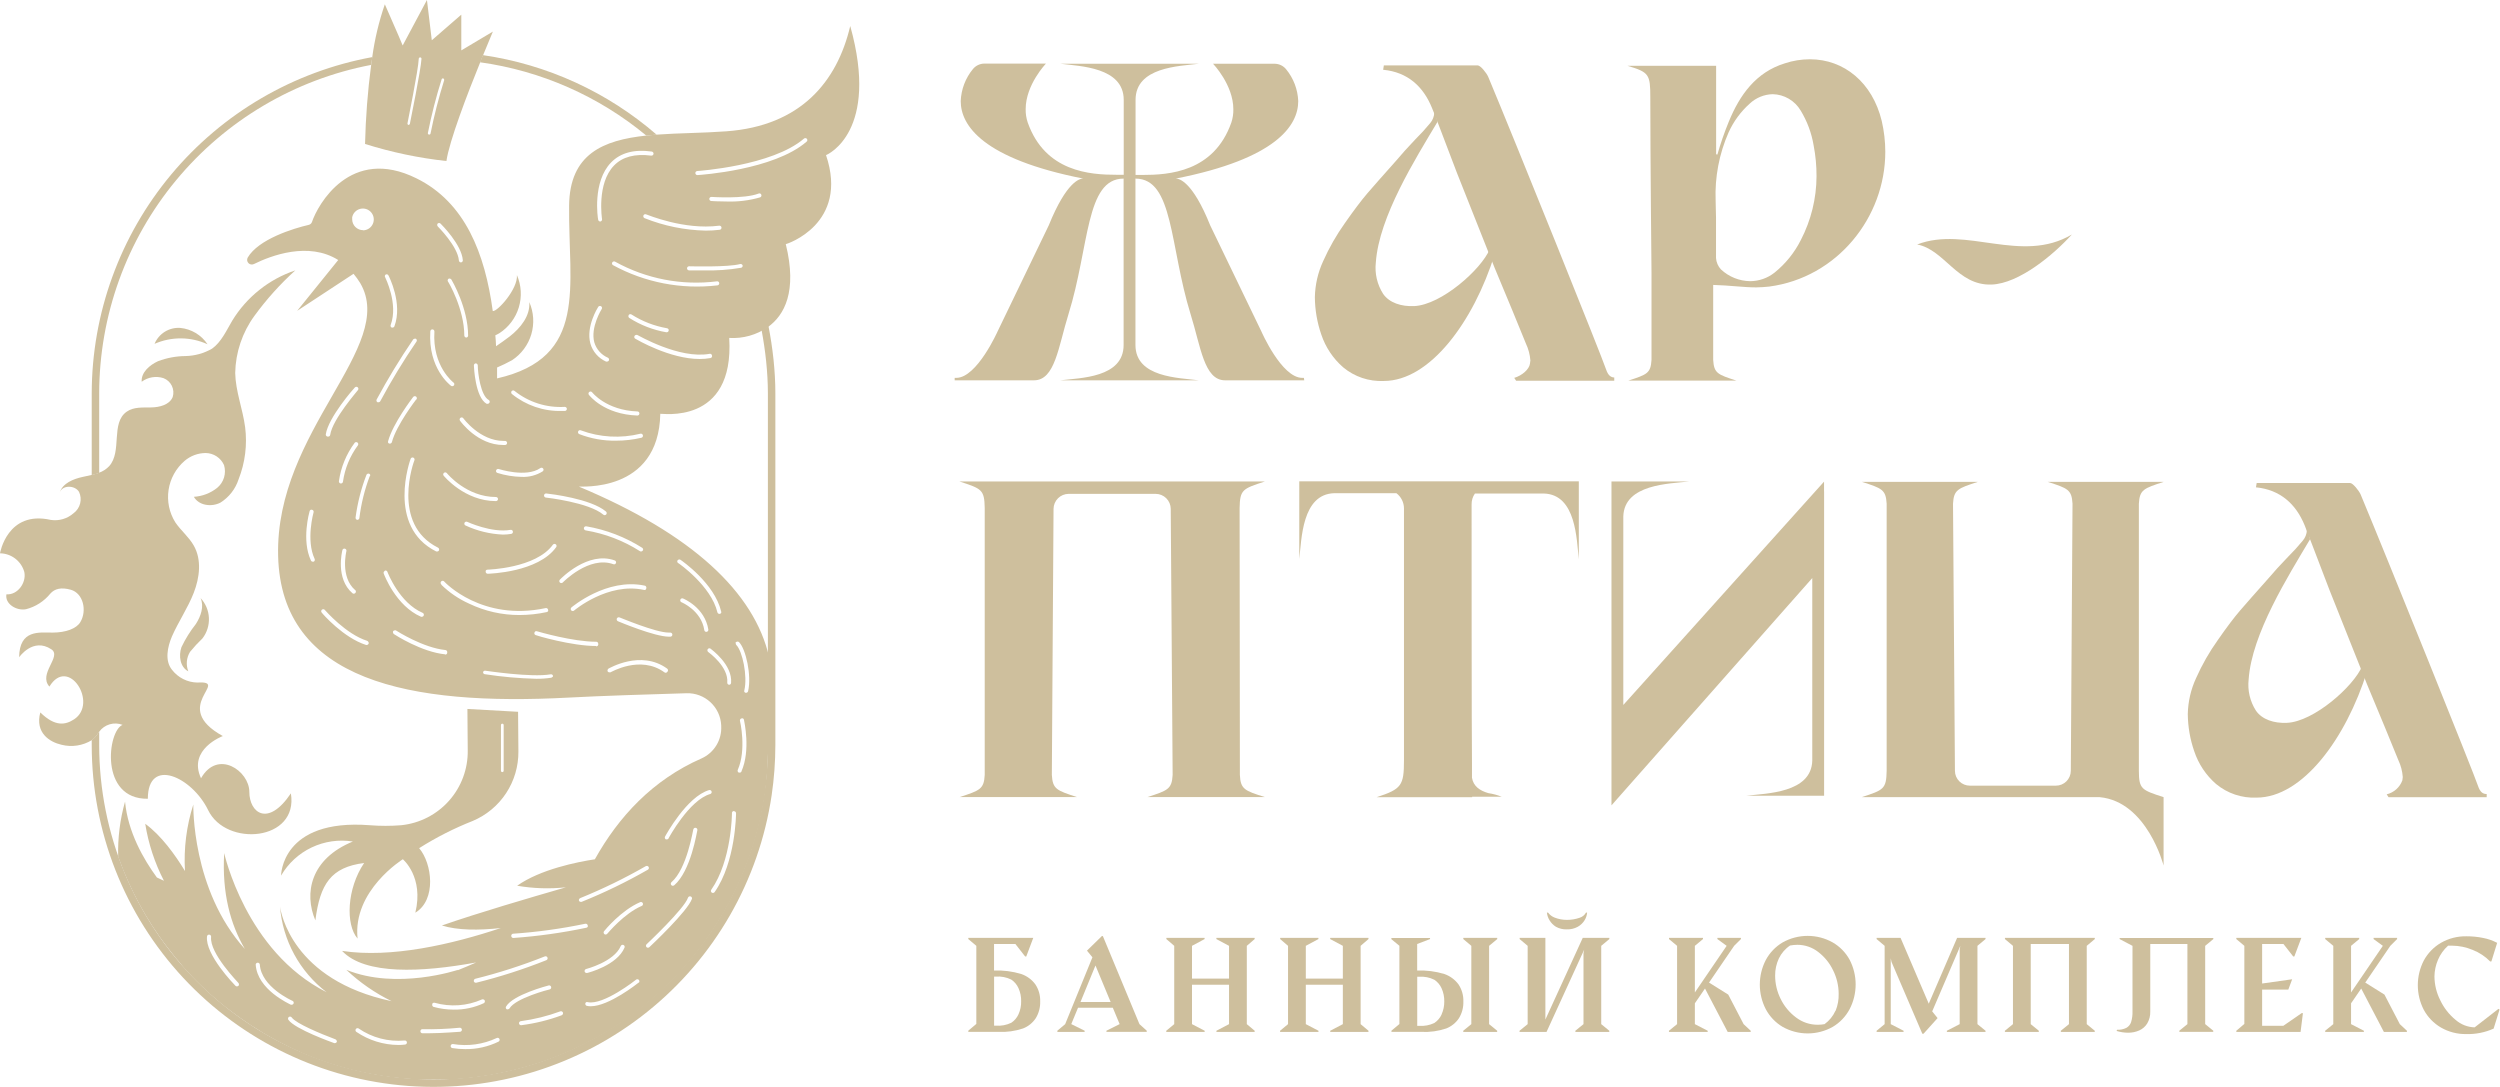 <?xml version="1.0" encoding="UTF-8"?> <svg xmlns="http://www.w3.org/2000/svg" width="1318" height="573" viewBox="0 0 1318 573" fill="none"><path d="M1317.17 531.881L1304.63 541.627C1300.93 541.518 1297.38 540.125 1294.6 537.688C1291.19 534.898 1288.45 531.394 1286.55 527.424C1284.54 523.506 1283.48 519.175 1283.44 514.774C1283.48 511.756 1284.11 508.775 1285.31 506.005C1286.51 503.159 1288.33 500.616 1290.63 498.559H1292.73C1296.47 498.585 1300.17 499.347 1303.62 500.801C1307.08 502.149 1310.2 504.217 1312.8 506.868H1313.46L1316.5 497.064C1314.17 495.839 1311.67 494.967 1309.09 494.476C1306.18 493.886 1303.22 493.597 1300.26 493.614C1295.56 493.527 1290.93 494.719 1286.86 497.064C1283.06 499.282 1279.93 502.504 1277.83 506.379C1275.76 510.401 1274.67 514.862 1274.67 519.389C1274.67 523.915 1275.76 528.376 1277.83 532.398C1279.93 536.273 1283.06 539.495 1286.86 541.713C1290.93 544.058 1295.56 545.25 1300.26 545.163C1305.21 545.291 1310.12 544.308 1314.64 542.288L1317.77 532.226L1317.17 531.881Z" fill="#cebf9d"></path><path d="M911.126 524.346L901.006 518.02L914.231 498.643L917.825 495.078V494.445H905.405V495.078L910.292 498.643L893.531 523.224V498.643L897.815 495.078V494.445H879.903V495.078L884.158 498.643V539.928L879.875 543.407V544.039H900.287V543.407L893.531 539.928V528.946L898.878 521.154L910.839 544.039H922.971V543.407L919.234 539.928L911.126 524.346Z" fill="#cebf9d"></path><path d="M1203.75 540.819H1192.59V521.729H1206.39L1208.43 516.267L1192.59 518.509V497.665H1203.83L1208.98 504.249H1209.58L1213.26 494.445H1178.99V495.078L1183.22 498.643V539.813L1178.99 543.407V544.039H1212.86L1214.1 534.121H1213.43L1203.75 540.819Z" fill="#cebf9d"></path><path d="M1117.47 495.083L1124.25 498.648V533.148C1124.32 535.093 1124.07 537.035 1123.5 538.898C1123.07 540.186 1122.16 541.263 1120.97 541.917C1119.45 542.646 1117.77 542.983 1116.09 542.895L1115.88 543.527C1117.83 544.121 1119.86 544.431 1121.89 544.447C1123.93 544.475 1125.95 544.063 1127.82 543.24C1129.57 542.463 1131.04 541.169 1132.04 539.531C1133.15 537.622 1133.7 535.44 1133.62 533.234V497.67H1153.2V539.933L1148.95 543.383V544.016H1166.83V543.383L1162.57 539.905V498.648L1166.86 495.083V494.508H1117.47V495.083Z" fill="#cebf9d"></path><path d="M1057 495.078L1061.23 498.643V539.928L1056.98 543.407V544.039H1074.86V543.407L1070.6 539.928V497.665H1090.76V539.928L1086.47 543.407V544.039H1104.36V543.407L1100.13 539.928V498.643L1104.38 495.078V494.445H1057V495.078Z" fill="#cebf9d"></path><path d="M1016.84 529.147L1001.98 494.445H989.355V495.078L993.581 498.643V539.928L989.355 543.407V544.039H1003.56V543.407L996.802 539.928V505.198L997.204 507.124L1013.45 544.988H1014.08L1021.5 536.737L1018.65 533.201L1033.49 498.643L1033.14 500.54V539.928L1026.39 543.407V544.039H1046.77V543.407L1042.51 539.928V498.643L1046.77 495.078V494.445H1031.79L1016.84 529.147Z" fill="#cebf9d"></path><path d="M966.182 496.836C962.154 494.582 957.615 493.398 953 493.398C948.384 493.398 943.846 494.582 939.818 496.836C936.05 499.066 932.967 502.288 930.905 506.151C928.847 510.153 927.773 514.588 927.773 519.088C927.773 523.588 928.847 528.024 930.905 532.026C932.958 535.902 936.043 539.136 939.818 541.37C943.848 543.631 948.392 544.819 953.014 544.819C957.636 544.819 962.18 543.631 966.21 541.37C969.985 539.136 973.07 535.902 975.123 532.026C977.21 528.002 978.299 523.535 978.299 519.002C978.299 514.469 977.21 510.002 975.123 505.978C973.038 502.168 969.945 499.005 966.182 496.836ZM967.648 532.888C966.376 535.696 964.394 538.124 961.898 539.932C960.74 540.14 959.567 540.246 958.39 540.248C954.239 540.287 950.192 538.941 946.89 536.425C943.413 533.844 940.612 530.461 938.725 526.563C936.832 522.758 935.848 518.566 935.85 514.316C935.822 511.208 936.49 508.133 937.805 505.317C939.122 502.541 941.169 500.176 943.728 498.474C944.999 498.24 946.288 498.115 947.58 498.101C951.572 498.097 955.45 499.433 958.592 501.896C961.958 504.48 964.659 507.832 966.469 511.671C968.339 515.464 969.323 519.632 969.344 523.861C969.438 526.949 968.89 530.023 967.734 532.888H967.648Z" fill="#cebf9d"></path><path d="M1257.08 524.346L1246.96 518.02L1260.18 498.643L1263.75 495.078V494.445H1251.36V495.078L1256.24 498.643L1239.48 523.224V498.643L1243.77 495.078V494.445H1225.85V495.078L1230.11 498.643V539.928L1225.83 543.407V544.039H1246.24V543.407L1239.48 539.928V528.946L1244.83 521.154L1256.79 544.039H1268.92V543.407L1265.19 539.928L1257.08 524.346Z" fill="#cebf9d"></path><path d="M820.275 488.585C822.029 489.562 824.018 490.039 826.025 489.965C828.027 490.035 830.013 489.568 831.775 488.613C833.245 487.799 834.483 486.621 835.368 485.192C836.15 483.964 836.614 482.561 836.72 481.109H836.145C835.429 482.418 834.233 483.397 832.81 483.841C830.655 484.588 828.391 484.967 826.111 484.962C823.91 484.971 821.726 484.572 819.671 483.783C818.251 483.251 817.014 482.323 816.106 481.109H815.531C815.675 482.548 816.147 483.935 816.911 485.163C817.744 486.555 818.897 487.728 820.275 488.585Z" fill="#cebf9d"></path><path d="M814.726 537.513V494.445H801.156V495.078L805.382 498.643V539.928L801.098 543.407V544.039H815.33L835.167 500.684L834.822 502.582V539.928L830.538 543.407V544.039H848.421V543.407L844.166 539.928V498.643L848.45 495.078V494.445H834.42L814.726 537.513Z" fill="#cebf9d"></path><path d="M771.456 495.078L775.683 498.643V539.928L771.428 543.407V544.039H789.31V543.407L785.055 539.928V498.643L789.339 495.078V494.445H771.456V495.078Z" fill="#cebf9d"></path><path d="M768.927 518.974C767.055 516.454 764.472 514.551 761.509 513.512C756.856 512.092 751.995 511.47 747.134 511.672V497.67L753.919 495.083V494.508H733.535V495.14L737.761 498.619V539.876L733.564 543.383V544.016H749.405C753.831 544.229 758.258 543.615 762.458 542.205C765.191 541.129 767.528 539.243 769.157 536.8C770.779 534.148 771.589 531.08 771.486 527.973C771.586 524.781 770.692 521.636 768.927 518.974ZM760.014 534.845C759.184 536.651 757.871 538.194 756.219 539.301C753.698 540.513 750.901 541.039 748.112 540.825H747.163V514.949H748.112C750.898 514.737 753.69 515.283 756.19 516.531C757.866 517.643 759.192 519.208 760.014 521.044C760.991 523.231 761.472 525.607 761.423 528.002C761.449 530.33 760.968 532.635 760.014 534.758V534.845Z" fill="#cebf9d"></path><path d="M701.277 495.078L707.948 498.643V515.922H688.427V498.643L695.068 495.078V494.445H674.914V495.078L679.053 498.643V539.928L674.855 543.407V544.039H695.096V543.407L688.427 539.928V519.142H707.948V539.928L701.307 543.407V544.039H721.461V543.407L717.32 539.928V498.643L721.461 495.078V494.445H701.277V495.078Z" fill="#cebf9d"></path><path d="M641.276 495.078L647.945 498.643V515.922H628.423V498.643L635.065 495.078V494.445H614.911V495.078L619.052 498.643V539.928L614.854 543.407V544.039H635.094V543.407L628.423 539.928V519.142H647.945V539.928L641.303 543.407V544.039H661.457V543.407L657.318 539.928V498.643L661.457 495.078V494.445H641.276V495.078Z" fill="#cebf9d"></path><path d="M581.417 493.477H580.928L573.051 501.182L575.926 504.689L561.551 539.937L557.439 543.387V544.02H571.815V543.387L564.771 539.908L568.336 531.283H586.678L590.272 539.908L583.315 543.387V543.991H604.561V543.387L600.709 539.908L581.417 493.477ZM569.63 528.265L577.536 509.002L585.528 528.265H569.63Z" fill="#cebf9d"></path><path d="M538.436 513.507C533.782 512.087 528.922 511.465 524.06 511.667V497.665H535.302L540.448 504.249H541.052L544.732 494.445H510.49V495.078L514.717 498.643V539.813L510.49 543.378V544.011H526.303C530.729 544.224 535.155 543.61 539.355 542.199C542.096 541.137 544.437 539.248 546.054 536.794C547.677 534.143 548.486 531.075 548.383 527.968C548.503 524.764 547.607 521.605 545.824 518.94C543.969 516.423 541.392 514.528 538.436 513.507ZM536.94 534.753C536.129 536.572 534.812 538.119 533.145 539.209C530.634 540.419 527.847 540.945 525.067 540.733H524.089V514.858H525.067C527.853 514.653 530.643 515.199 533.145 516.439C534.813 517.554 536.129 519.119 536.94 520.953C537.931 523.135 538.413 525.515 538.349 527.911C538.402 530.268 537.92 532.608 536.94 534.753Z" fill="#cebf9d"></path><path d="M1310.87 418.603C1308.94 418.603 1307.48 417.54 1306.41 414.348C1304.92 409.49 1258.49 294.115 1244.49 260.592C1243.62 258.694 1240.46 254.641 1238.97 254.641H1189.72L1189.34 256.941H1189.54C1202.05 258.234 1210.33 265.566 1214.99 276.893C1214.99 276.893 1222.18 295.38 1228.1 311.049L1247.94 360.873C1254.2 375.852 1261.56 393.591 1264.41 400.75C1265.73 403.551 1266.52 406.573 1266.74 409.662C1266.74 410.093 1266.54 410.726 1266.54 411.358C1265.88 413.182 1264.77 414.813 1263.33 416.107C1261.88 417.402 1260.14 418.318 1258.26 418.776L1259.23 420.271H1310.98V418.575L1310.87 418.603Z" fill="#cebf9d"></path><path d="M1245.87 344.601C1246.04 346.81 1245.86 349.034 1245.32 351.184C1240.92 361.764 1219.9 380.481 1205.61 381.085C1198.89 381.372 1192.62 379.388 1189.34 374.673C1186.19 369.773 1184.83 363.932 1185.49 358.142C1187.13 334.164 1206.28 303.804 1217.86 284.282L1212.95 263.898C1213.1 265.287 1213.36 266.661 1213.72 268.01C1215.13 271.693 1215.97 275.572 1216.19 279.51C1216.11 281.516 1215.36 283.437 1214.07 284.972C1211.6 287.983 1208.98 290.862 1206.22 293.598C1202.31 297.623 1198.89 301.389 1195.9 304.925C1189.07 312.592 1184.1 318.237 1180.98 321.859C1177.85 325.482 1173.95 330.657 1169.27 337.384C1164.77 343.688 1160.92 350.431 1157.77 357.509C1155.03 363.447 1153.54 369.888 1153.4 376.427C1153.46 383.113 1154.61 389.745 1156.8 396.064C1159.02 402.737 1162.99 408.694 1168.3 413.314C1174.27 418.286 1181.89 420.849 1189.66 420.501C1213.87 420.501 1236.78 389.422 1247.94 353.858L1245.87 344.601Z" fill="#cebf9d"></path><path d="M1140.64 420.265V456.318C1140.64 456.318 1132.01 422.68 1107 420.265H981.477C992.977 416.499 994.472 416.039 994.644 406.408V265.531C994.213 258.114 992.143 257.424 981.563 254.031H1042.74C1032.16 257.481 1030.06 258.171 1029.63 265.531L1030.64 406.408C1030.65 408.484 1031.49 410.47 1032.97 411.931C1034.45 413.391 1036.44 414.207 1038.52 414.199H1083.86C1085.93 414.207 1087.93 413.391 1089.4 411.931C1090.88 410.47 1091.72 408.484 1091.73 406.408L1092.63 265.531C1092.19 258.114 1090.12 257.424 1079.52 254.031H1140.72C1130.12 257.481 1128.05 258.171 1127.61 265.531V406.408C1127.64 416.039 1129.05 416.499 1140.64 420.265Z" fill="#cebf9d"></path><path d="M961.667 259.04V332.497V401.497C961.667 401.497 961.667 401.67 961.667 401.756V419.495H920.784C931.077 418.259 954.94 418.144 955.428 401.037V304.753L849.57 424.584V418.029V311.509V271.805C849.57 271.805 849.57 271.661 849.57 271.575V253.836H890.481C880.16 255.043 856.297 255.158 855.809 272.265V314.154V371.655L961.638 253.922V259.04H961.667Z" fill="#cebf9d"></path><path d="M814.669 253.773H684.977V294.685C686.213 284.364 686.328 260.501 703.434 260.012H736.181C737.418 260.953 738.422 262.165 739.115 263.556C739.808 264.947 740.172 266.479 740.177 268.034V400.86C740.177 414.085 738.912 416.011 725.802 420.266H776.115V420.036H791.698C789.429 419.139 787.066 418.503 784.654 418.139C780.169 416.845 776.747 414.516 776.029 410.031V402.499C775.827 391.631 775.828 273.122 775.828 273.122V265.935C775.784 263.88 776.398 261.865 777.581 260.185H813.922C831.028 260.673 831.172 284.536 832.351 294.858V253.773H814.669Z" fill="#cebf9d"></path><path d="M666.834 420.214H604.963C615.658 416.735 617.786 416.045 618.217 408.541L617.211 268.24C617.188 266.143 616.339 264.139 614.848 262.664C613.357 261.189 611.344 260.362 609.247 260.362H563.39C561.29 260.37 559.278 261.203 557.787 262.683C556.297 264.162 555.449 266.169 555.426 268.269L554.535 408.541C554.966 416.045 557.065 416.735 567.789 420.214H505.918C516.613 416.735 518.741 416.045 519.143 408.541V267.837C518.971 258.12 517.562 257.66 505.832 253.836H666.834C655.104 257.66 653.695 258.12 653.522 267.837L653.666 408.541C654.011 416.045 656.139 416.879 666.834 420.214Z" fill="#cebf9d"></path><path d="M1010.72 128.886C1036.59 118.91 1065.69 139.409 1092.28 123.625C1082.62 134.32 1064.42 149.5 1049.96 150.018C1031.93 150.679 1025.26 131.646 1010.72 128.886Z" fill="#cebf9d"></path><path d="M992.058 63.795C987.141 43.469 972.163 31.25 954.194 31.25C949.679 31.251 945.194 31.979 940.911 33.406C925.731 38.093 917.163 50.081 911.384 64.227C909.077 69.863 907.08 75.621 905.404 81.477C905.286 81.491 905.167 81.48 905.053 81.445C904.939 81.411 904.834 81.353 904.743 81.275V34.7H858.053C869.409 38.093 870.042 39.185 870.042 51.375C870.042 82.195 870.674 144.009 870.674 144.009V189.75C870.243 196.794 868.317 197.455 858.484 200.647H915.41C905.548 197.455 903.622 196.794 903.191 189.75V150.219C911.816 150.42 919.032 151.512 925.875 151.512C928.232 151.512 930.59 151.282 932.717 151.081C968.454 146.366 993.927 114.712 993.927 80.039C993.918 74.572 993.291 69.122 992.058 63.795ZM949.421 126.5C946.074 133.182 941.329 139.065 935.506 143.75C931.852 146.635 927.338 148.214 922.683 148.235C916.952 148.157 911.457 145.943 907.273 142.025C905.75 140.387 904.837 138.276 904.686 136.045V114.712C904.686 111.837 904.484 108.962 904.484 105.713C904.005 93.37 906.345 81.079 911.327 69.775C913.941 64.006 917.731 58.845 922.453 54.624C925.742 51.539 930.049 49.769 934.557 49.65C937.546 49.714 940.47 50.539 943.051 52.049C945.632 53.558 947.785 55.701 949.306 58.275C952.74 63.916 955.063 70.162 956.149 76.675C957.186 82.037 957.697 87.487 957.672 92.948C957.627 104.629 954.798 116.13 949.421 126.5Z" fill="#cebf9d"></path><path d="M851.18 199.015C849.283 199.015 847.788 197.951 846.724 194.759C845.229 189.872 798.625 74.008 784.566 40.457C783.732 38.53 780.541 34.477 779.046 34.477H729.567L729.193 36.805H729.423C741.987 38.07 750.296 45.43 754.953 56.931C755.097 56.931 762.141 75.475 768.121 91.201L787.93 141.111C794.226 156.148 801.586 173.944 804.461 181.132C805.791 183.942 806.59 186.973 806.819 190.073C806.819 190.504 806.589 191.137 806.589 191.769C806.186 194.644 802.564 197.951 798.308 199.216L799.286 200.711H851.037V199.015H851.18Z" fill="#cebf9d"></path><path d="M785.946 124.747C786.109 126.967 785.925 129.198 785.399 131.36C780.972 141.997 759.898 160.743 745.523 161.375C738.795 161.663 732.499 159.679 729.193 154.935C726.041 150.012 724.681 144.154 725.34 138.346C727.008 114.282 746.213 83.721 757.857 64.228L752.883 43.758C753.043 45.147 753.312 46.522 753.688 47.869C755.093 51.554 755.927 55.432 756.16 59.369C756.081 61.385 755.332 63.317 754.033 64.861C751.559 67.871 748.93 70.75 746.155 73.486C742.322 77.511 738.872 81.344 735.805 84.986C728.963 92.652 723.97 98.316 720.826 101.977C717.664 105.686 713.754 110.861 709.067 117.56C704.577 123.871 700.725 130.612 697.567 137.685C694.82 143.642 693.332 150.102 693.197 156.66C693.246 163.375 694.392 170.037 696.59 176.383C698.82 183.054 702.79 189.008 708.09 193.633C714.084 198.638 721.737 201.213 729.538 200.849C753.803 200.849 776.832 169.684 788.016 133.976L785.946 124.747Z" fill="#cebf9d"></path><path d="M687.593 200.505H645.876C634.75 200.505 633.053 182.737 627.677 165.631C616.579 129.693 618.736 94.158 598.61 94.158V181.875C598.61 199.125 621.611 199.125 631.961 200.505H559.021C569.486 199.211 592.372 199.211 592.372 181.875V94.158C572.246 94.158 574.431 129.894 563.305 165.631C557.929 182.881 556.233 200.505 545.106 200.505H503.303V199.211H504.166C515.062 199.211 525.987 174.601 525.987 174.601L552.926 118.768C562.356 95.452 569.4 94.158 570.895 94.158H571.125C518.052 83.693 506.495 66.126 506.495 53.304C506.729 47.115 508.992 41.175 512.935 36.398C513.661 35.512 514.573 34.795 515.606 34.298C516.639 33.801 517.768 33.537 518.915 33.523H551.431C551.431 33.523 540.736 44.65 540.736 57.501C540.68 59.893 541.04 62.276 541.8 64.545C551 90.65 574.748 92.145 588.663 92.145H592.429V52.671C592.429 35.421 569.429 34.904 559.079 33.61H632.018C621.553 34.904 598.668 35.335 598.668 52.671V92.231H602.29C616.206 92.231 639.953 90.737 649.153 64.631C649.913 62.363 650.273 59.979 650.217 57.587C650.217 44.736 639.522 33.61 639.522 33.61H672.039C673.185 33.623 674.314 33.888 675.347 34.384C676.381 34.881 677.292 35.598 678.019 36.485C681.934 41.241 684.185 47.148 684.43 53.304C684.43 66.126 672.93 83.693 619.799 94.158H620.029C621.524 94.158 628.655 95.452 637.998 118.768L664.937 174.601C664.937 174.601 675.632 199.211 686.558 199.211H687.42L687.593 200.505Z" fill="#cebf9d"></path><path d="M106.778 336.522C109.137 333.432 110.327 329.607 110.137 325.724C109.948 321.842 108.391 318.151 105.743 315.305C107.698 319.703 105.887 324.879 103.271 328.961C100.277 332.743 97.721 336.852 95.652 341.209C94.071 345.751 94.962 351.76 99.274 353.916C98.619 352.252 98.361 350.457 98.52 348.676C98.68 346.894 99.253 345.174 100.194 343.652C102.236 341.139 104.435 338.758 106.778 336.522Z" fill="#cebf9d"></path><path d="M81.477 181.272C82.573 178.627 84.473 176.393 86.908 174.887C89.343 173.38 92.19 172.677 95.047 172.877C97.933 173.159 100.719 174.079 103.206 175.571C105.692 177.062 107.815 179.089 109.422 181.502C105.044 179.494 100.29 178.435 95.474 178.396C90.657 178.356 85.887 179.336 81.477 181.272Z" fill="#cebf9d"></path><path d="M77.942 421.108C77.942 398.827 101.259 409.608 109.74 427.117C119.17 446.696 157.494 443.505 153.354 418.262C141.25 436.289 131.446 428.469 131.446 417.457C131.446 406.446 114.8 394.831 105.974 410.298C98.844 394.974 117.474 388.046 117.474 388.046C89.212 372.463 121.959 358.749 104.019 359.842C101.426 359.793 98.877 359.16 96.562 357.99C94.248 356.82 92.227 355.144 90.65 353.085C86.797 348.284 88.263 341.154 90.65 335.519C94.1 327.67 99.045 320.511 102.15 312.519C105.255 304.526 106.434 295.096 102.15 287.621C99.591 283.078 95.336 279.715 92.403 275.344C89.229 270.256 87.976 264.2 88.873 258.27C89.769 252.339 92.754 246.924 97.291 243C100.412 240.318 104.388 238.839 108.504 238.832C110.542 238.871 112.527 239.49 114.227 240.615C115.927 241.74 117.273 243.325 118.106 245.185C118.754 247.323 118.756 249.604 118.112 251.742C117.467 253.88 116.205 255.78 114.484 257.203C110.973 259.998 106.686 261.644 102.207 261.918C104.795 266.547 111.551 267.438 116.237 264.966C120.763 262.122 124.142 257.776 125.783 252.689C129.228 243.964 130.415 234.51 129.233 225.204C127.968 215.573 124.201 206.315 124 196.626C124.208 185.779 127.751 175.259 134.149 166.496C140.49 157.798 147.705 149.773 155.683 142.547C141.812 147.192 130.03 156.592 122.419 169.083C119.314 174.345 116.669 180.325 111.81 183.804C107.514 186.288 102.655 187.634 97.694 187.714C92.781 187.77 87.916 188.684 83.318 190.416C78.833 192.486 74.348 196.339 74.693 201.255C76.32 200.044 78.212 199.24 80.213 198.91C82.214 198.58 84.264 198.733 86.193 199.357C88.113 200.091 89.683 201.526 90.585 203.373C91.487 205.22 91.654 207.34 91.052 209.305C89.356 213.416 84.181 214.71 79.753 214.796C75.326 214.883 70.467 214.451 66.844 217.01C58.219 222.961 64.516 238.027 57.558 245.76C56.063 247.339 54.209 248.532 52.153 249.239C50.869 249.723 49.553 250.117 48.214 250.418C46.691 250.792 45.138 251.108 43.614 251.424C38.612 252.517 33.063 254.731 31.51 259.618C32.89 255.622 39.445 255.708 41.659 259.302C42.562 261.222 42.769 263.397 42.245 265.453C41.72 267.509 40.497 269.319 38.784 270.572C37.166 271.993 35.258 273.045 33.193 273.655C31.128 274.266 28.955 274.42 26.824 274.108C3.824 268.876 0 291.703 0 291.703C2.915 291.744 5.739 292.726 8.05 294.503C10.361 296.281 12.035 298.758 12.823 301.565C14.001 307.315 9.2 313.784 3.393 313.324C2.444 318.355 8.74 322.179 13.743 321.172C18.765 319.877 23.239 317.005 26.508 312.979C28.808 310.362 32.258 309.5 37.318 310.909C43.93 312.777 45.943 321.977 42.378 327.929C40.423 331.379 34.673 333.506 27.715 333.506C20.758 333.506 10.235 331.781 10.091 346.501C10.091 346.501 17.365 335.893 27.054 342.304C32.804 346.041 19.953 355.213 26.048 361.969C36.053 345.553 51.923 370.795 39.072 379.219C34.644 382.094 29.239 383.417 21.247 375.597C18.371 386.436 26.249 391.237 32.459 392.646C35.137 393.319 37.922 393.453 40.651 393.038C43.381 392.623 46.001 391.669 48.358 390.231C49.699 389.309 50.818 388.101 51.636 386.694C51.829 386.36 52.051 386.043 52.297 385.746C53.667 383.869 55.62 382.498 57.852 381.848C60.083 381.198 62.467 381.305 64.631 382.152C56.753 385.056 52.239 421.482 77.942 421.108Z" fill="#cebf9d"></path><path d="M220.975 447.157C229.933 441.487 239.405 436.674 249.266 432.782C256.446 429.748 262.563 424.649 266.842 418.133C271.121 411.618 273.369 403.978 273.301 396.183L273.128 375.253L246.419 373.758L246.592 395.579C246.745 405.345 243.235 414.814 236.753 422.121C230.272 429.427 221.289 434.041 211.574 435.054C206.025 435.502 200.448 435.502 194.899 435.054C148.18 431.488 148.18 461.619 148.18 461.619C151.937 455.149 157.566 449.97 164.325 446.762C171.084 443.554 178.656 442.469 186.044 443.65C163.676 452.764 160.169 470.905 166.264 485.223C168.707 466.018 174.486 457.191 191.966 454.977C182.853 468.49 182.105 487.437 188.516 494.825C185.814 469.496 212.379 452.994 212.379 452.994C212.379 452.994 223.563 462.309 218.963 481.169C230.176 474.384 227.876 455.265 220.975 447.157ZM264.101 382.239C264.101 382.049 264.177 381.866 264.311 381.731C264.446 381.596 264.629 381.52 264.82 381.52C265.01 381.52 265.193 381.596 265.328 381.731C265.463 381.866 265.538 382.049 265.538 382.239V406.332C265.538 406.523 265.463 406.705 265.328 406.84C265.193 406.975 265.01 407.051 264.82 407.051C264.629 407.051 264.446 406.975 264.311 406.84C264.177 406.705 264.101 406.523 264.101 406.332V382.239Z" fill="#cebf9d"></path><path d="M448.245 13.711C441.316 43.094 422.111 66.381 382.924 69.228C370.59 70.148 357.854 70.119 346.153 70.981L340.719 71.47C317.891 73.914 300.296 81.188 300.037 108.443C299.606 151.31 310.244 188.484 262.058 199.495C262.058 199.495 262.058 195.873 262.058 193.745C264.757 192.595 267.395 191.309 269.964 189.893C274.85 186.683 278.443 181.848 280.106 176.244C281.768 170.64 281.394 164.628 279.05 159.274C279.596 166.519 274.421 172.93 268.699 177.386C266.371 179.198 263.927 180.836 261.512 182.533C261.512 180.635 261.282 178.766 261.138 176.783C261.886 176.409 262.633 176.064 263.323 175.632C268.227 172.445 271.842 167.623 273.526 162.022C275.211 156.422 274.855 150.406 272.523 145.042C273.098 152.374 262.144 164.449 259.787 163.989C255.676 133.657 245.239 106.661 219.536 94.01C184.691 76.76 167.47 108.069 164.48 117.011C164.345 117.398 164.114 117.745 163.806 118.017C163.499 118.289 163.127 118.477 162.726 118.563C154.733 120.403 136.218 126.096 130.583 135.813C130.332 136.276 130.235 136.806 130.305 137.327C130.376 137.849 130.612 138.334 130.977 138.712C131.343 139.09 131.819 139.342 132.338 139.431C132.857 139.52 133.39 139.441 133.861 139.206C142.946 134.721 162.611 127.246 178.309 137.078L156.66 163.874L186.387 144.352C187.687 145.9 188.869 147.544 189.924 149.268C209.531 182.763 145.016 226.894 146.626 293.02C148.236 359.146 216.058 372.227 299.75 367.771C316.166 366.879 344.025 365.988 361.965 365.471C366.625 365.338 371.151 367.042 374.566 370.215C377.981 373.388 380.012 377.776 380.222 382.433V382.836C380.413 386.382 379.526 389.902 377.679 392.935C375.832 395.967 373.11 398.37 369.872 399.827C343.996 411.184 326.085 430.676 313.607 453.015C304.35 454.424 284.857 458.305 272.638 466.959C281.126 468.423 289.776 468.703 298.341 467.793C278.417 473.543 252.341 481.191 232.963 487.918C241.243 490.506 252.341 490.534 264.013 489.269C238.138 497.894 206.225 505.254 180.35 501.316C192.367 514.138 222.383 512.643 251.018 507.411C247.74 508.848 244.463 510.286 241.214 511.551L241.473 511.292C241.473 511.292 209.301 522.16 182.592 511.292C189.675 517.966 197.718 523.538 206.455 527.823C153.928 516.697 148.034 480.903 147.603 477.884C148.302 486.717 150.849 495.305 155.078 503.09C159.308 510.876 165.126 517.686 172.156 523.08C129.548 501.632 118.192 449.738 118.192 449.738C116.955 470.927 121.527 487.401 129.088 500.281C100.942 469.202 101.919 424.15 101.919 424.15C98.305 435.461 96.814 447.343 97.52 459.197C92.374 450.715 84.985 440.423 76.561 434.299C78.231 444.774 81.56 454.916 86.423 464.343L82.714 462.618C75.67 453.015 67.419 438.64 65.924 422.626C63.249 432.065 62.028 441.857 62.301 451.664C63.077 453.82 63.882 455.976 64.745 458.104L65.607 460.174C66.211 461.583 66.786 463.049 67.419 464.4L68.54 466.844L70.323 470.61L71.645 473.169C72.249 474.319 72.824 475.498 73.456 476.648L74.922 479.264C75.555 480.357 76.159 481.478 76.82 482.571C77.481 483.663 77.884 484.296 78.43 485.158C78.976 486.021 79.724 487.286 80.385 488.321C81.046 489.356 81.535 490.046 82.139 490.908C82.743 491.771 83.49 492.949 84.18 493.927L86.02 496.486L88.176 499.361C88.809 500.194 89.47 500.999 90.131 501.833L92.374 504.708L94.444 507.123L96.773 509.998L98.929 512.327L101.344 514.943L103.615 517.243L106.117 519.716C106.893 520.463 107.669 521.211 108.474 521.93L111.062 524.316C111.867 525.035 112.672 525.753 113.505 526.443C114.339 527.133 115.288 527.996 116.208 528.743C117.128 529.491 117.875 530.095 118.709 530.756L121.584 532.941C122.447 533.602 123.309 534.264 124.201 534.896L127.076 536.966L129.749 538.806L132.624 540.761L135.499 542.515L138.374 544.355L141.249 546.022L144.326 547.747L147.201 549.3L150.335 550.881L153.21 552.319L156.43 553.814L159.305 555.136L162.611 556.516L165.658 557.724L169.022 558.96L172.156 560.053L175.577 561.145L178.74 562.123L182.219 563.1L185.439 563.963L188.975 564.796L192.252 565.515C193.431 565.774 194.639 566.004 195.846 566.205C197.054 566.406 198.031 566.636 199.153 566.809L202.804 567.384L206.139 567.844L209.848 568.246L213.211 568.591L216.978 568.85L220.37 569.051H224.223H227.615C228.449 569.051 229.34 569.051 230.203 569.051C232.158 569.051 234.142 569.051 235.953 568.908C236.959 568.908 238.137 569.173 239 569C279.681 566.459 318.629 550.233 348.5 522.5C378.372 494.767 397.949 457.381 403.5 417C404.594 408.052 405.004 398.514 405 389.5L405.5 346.5C397.738 312.288 364.898 281.52 305.241 256.565C304.982 256.162 347.274 260.561 348.108 218.154C348.108 217.752 387.294 224.709 384.448 178.163C391.706 178.603 398.9 176.577 404.861 172.412C413.486 166.231 420.443 153.725 414.262 128.712C414.665 128.712 447.727 118.103 435.48 81.763C436.4 81.475 463.77 69.228 448.245 13.711ZM125.667 519.716C125.467 519.913 125.2 520.027 124.919 520.032C124.629 520.031 124.351 519.918 124.143 519.716C123.482 519.026 108.072 503.242 109.135 493.697C109.149 493.552 109.192 493.411 109.261 493.282C109.33 493.154 109.424 493.041 109.538 492.949C109.65 492.861 109.78 492.797 109.919 492.762C110.057 492.727 110.202 492.722 110.343 492.748C110.482 492.759 110.617 492.798 110.74 492.862C110.864 492.926 110.973 493.014 111.062 493.122C111.237 493.352 111.319 493.639 111.292 493.927C110.343 502.552 125.667 518.048 125.667 518.192C125.869 518.4 125.982 518.678 125.983 518.968C125.996 519.122 125.974 519.277 125.919 519.421C125.865 519.565 125.778 519.696 125.667 519.802V519.716ZM134.809 508.446C134.851 508.19 134.983 507.958 135.18 507.79C135.378 507.622 135.628 507.53 135.888 507.53C136.147 507.53 136.397 507.622 136.595 507.79C136.792 507.958 136.924 508.19 136.966 508.446C137.713 520.377 154.015 527.565 154.216 527.651C154.345 527.707 154.461 527.788 154.558 527.89C154.655 527.991 154.732 528.111 154.783 528.242C154.833 528.372 154.858 528.512 154.854 528.653C154.851 528.793 154.819 528.931 154.762 529.06C154.675 529.247 154.538 529.405 154.365 529.517C154.192 529.629 153.991 529.69 153.785 529.692C153.642 529.719 153.496 529.719 153.353 529.692C152.548 529.232 135.643 521.757 134.809 508.532V508.446ZM177.59 549.214C177.509 549.423 177.367 549.604 177.183 549.732C176.998 549.86 176.779 549.93 176.555 549.932H176.21C175.347 549.616 155.452 542.572 152.031 537.627C151.947 537.513 151.888 537.382 151.858 537.243C151.829 537.105 151.829 536.961 151.858 536.822C151.916 536.548 152.068 536.304 152.29 536.132C152.527 535.977 152.814 535.916 153.095 535.96C153.382 536.021 153.638 536.184 153.813 536.42C155.998 539.582 169.166 545.045 176.814 547.92C176.946 547.965 177.068 548.037 177.171 548.131C177.275 548.225 177.359 548.339 177.417 548.466C177.577 548.713 177.638 549.01 177.59 549.3V549.214ZM213.614 550.68C212.423 550.842 211.222 550.919 210.02 550.91C202.121 550.852 194.416 548.45 187.882 544.01C187.764 543.932 187.662 543.831 187.584 543.713C187.505 543.595 187.451 543.462 187.424 543.323C187.397 543.184 187.398 543.04 187.428 542.902C187.457 542.763 187.514 542.631 187.595 542.515C187.76 542.281 188.006 542.117 188.285 542.055C188.565 542.008 188.853 542.07 189.09 542.227C196.177 547.089 204.738 549.326 213.298 548.552C213.437 548.532 213.58 548.539 213.717 548.573C213.854 548.607 213.983 548.668 214.096 548.752C214.21 548.836 214.305 548.942 214.378 549.063C214.451 549.184 214.499 549.318 214.52 549.458C214.54 549.598 214.533 549.74 214.499 549.877C214.465 550.014 214.404 550.143 214.32 550.257C214.236 550.37 214.13 550.466 214.009 550.538C213.888 550.611 213.754 550.659 213.614 550.68ZM322.175 85.644C327.12 80.555 334.308 78.6 343.594 79.894C343.876 79.937 344.131 80.085 344.307 80.31C344.484 80.534 344.568 80.817 344.543 81.102C344.507 81.387 344.36 81.646 344.134 81.824C343.908 82.001 343.621 82.083 343.335 82.05C334.71 80.929 328.155 82.683 323.727 87.254C314.47 96.77 317.374 115.372 317.402 115.544C317.444 115.826 317.374 116.113 317.208 116.344C317.042 116.574 316.791 116.731 316.511 116.781H316.425C316.168 116.777 315.92 116.683 315.725 116.515C315.531 116.346 315.402 116.115 315.361 115.861C315.131 114.998 312.227 95.85 322.175 85.644ZM379.043 118.994C379.193 118.959 379.348 118.956 379.499 118.985C379.65 119.015 379.793 119.075 379.918 119.163C380.044 119.251 380.15 119.365 380.229 119.497C380.308 119.629 380.358 119.776 380.377 119.928C380.395 120.081 380.381 120.235 380.335 120.382C380.29 120.529 380.214 120.664 380.112 120.78C380.011 120.895 379.886 120.988 379.747 121.052C379.607 121.116 379.455 121.149 379.302 121.151C376.898 121.444 374.478 121.589 372.057 121.582C360.987 121.342 350.05 119.112 339.77 114.998C339.513 114.873 339.313 114.655 339.212 114.388C339.11 114.121 339.115 113.825 339.224 113.561C339.28 113.432 339.361 113.315 339.462 113.218C339.564 113.121 339.683 113.045 339.814 112.994C339.945 112.943 340.085 112.919 340.226 112.922C340.366 112.926 340.504 112.957 340.633 113.014C341.438 113.244 360.643 121.352 379.014 118.994H379.043ZM315.39 161.775C315.548 161.537 315.793 161.371 316.073 161.312C316.352 161.253 316.644 161.305 316.885 161.459C317.009 161.534 317.117 161.634 317.201 161.753C317.285 161.872 317.344 162.006 317.374 162.149C317.402 162.287 317.401 162.431 317.371 162.569C317.341 162.707 317.283 162.838 317.201 162.954C317.201 162.954 311.164 172.585 313.32 180.491C313.852 182.286 314.771 183.943 316.013 185.344C317.255 186.744 318.789 187.856 320.507 188.599C320.759 188.728 320.951 188.951 321.042 189.219C321.134 189.487 321.117 189.78 320.996 190.036C320.903 190.216 320.763 190.367 320.591 190.473C320.419 190.579 320.221 190.637 320.019 190.64C319.857 190.67 319.692 190.67 319.53 190.64C317.538 189.756 315.763 188.446 314.333 186.802C312.902 185.158 311.85 183.219 311.25 181.124C308.806 172.154 315.131 162.206 315.39 161.775ZM310.675 206.625C310.786 206.54 310.913 206.477 311.049 206.441C311.184 206.405 311.325 206.396 311.464 206.415C311.603 206.434 311.737 206.48 311.858 206.55C311.979 206.621 312.085 206.715 312.17 206.827C312.17 206.827 319.501 216.314 336.061 216.918C336.201 216.916 336.34 216.943 336.468 216.997C336.597 217.052 336.713 217.132 336.809 217.234C336.909 217.336 336.987 217.458 337.036 217.591C337.086 217.725 337.106 217.868 337.096 218.01C337.096 218.293 336.984 218.563 336.785 218.763C336.585 218.962 336.315 219.074 336.033 219.074C318.38 218.442 310.761 208.552 310.445 208.12C310.361 208.007 310.3 207.879 310.267 207.742C310.233 207.606 310.226 207.464 310.248 207.325C310.269 207.186 310.318 207.052 310.391 206.932C310.465 206.812 310.561 206.708 310.675 206.625ZM331.433 166.087C331.511 165.969 331.612 165.867 331.73 165.789C331.848 165.71 331.98 165.656 332.12 165.629C332.259 165.602 332.402 165.603 332.541 165.633C332.68 165.662 332.811 165.719 332.928 165.8C338.626 169.428 344.988 171.89 351.644 173.045C351.928 173.096 352.184 173.249 352.363 173.476C352.447 173.591 352.505 173.722 352.535 173.86C352.565 173.999 352.565 174.142 352.535 174.281C352.494 174.533 352.364 174.761 352.169 174.924C351.974 175.088 351.726 175.176 351.472 175.172H351.299C344.331 173.978 337.673 171.397 331.72 167.582C331.606 167.5 331.51 167.396 331.436 167.275C331.363 167.155 331.314 167.022 331.293 166.883C331.272 166.744 331.278 166.602 331.312 166.465C331.346 166.329 331.406 166.2 331.49 166.087H331.433ZM269.792 206.137C269.996 205.938 270.269 205.827 270.554 205.827C270.838 205.827 271.112 205.938 271.316 206.137C278.789 212.089 288.2 215.069 297.737 214.503C298.02 214.502 298.293 214.608 298.501 214.8C298.709 214.992 298.837 215.256 298.858 215.538C298.859 215.821 298.753 216.094 298.561 216.302C298.369 216.51 298.106 216.637 297.823 216.659H296.098C286.56 216.892 277.251 213.711 269.849 207.689C269.743 207.591 269.657 207.473 269.596 207.342C269.536 207.211 269.502 207.069 269.497 206.925C269.491 206.78 269.515 206.636 269.565 206.501C269.616 206.366 269.693 206.242 269.792 206.137ZM244.894 275.597C245.024 275.345 245.246 275.154 245.514 275.062C245.782 274.971 246.075 274.988 246.332 275.108C246.332 275.108 259.154 281.089 269.159 279.335C269.298 279.305 269.442 279.305 269.58 279.335C269.719 279.365 269.85 279.423 269.964 279.507C270.082 279.59 270.182 279.697 270.256 279.821C270.33 279.945 270.378 280.083 270.396 280.226C270.424 280.365 270.423 280.508 270.393 280.646C270.363 280.785 270.305 280.916 270.223 281.031C270.057 281.258 269.81 281.413 269.533 281.462C268.07 281.708 266.589 281.833 265.106 281.836C258.291 281.534 251.601 279.903 245.412 277.035C245.282 276.976 245.165 276.892 245.068 276.787C244.972 276.683 244.897 276.56 244.849 276.426C244.8 276.291 244.779 276.149 244.787 276.007C244.795 275.864 244.832 275.725 244.894 275.597ZM233.912 250.786C233.813 250.684 233.739 250.561 233.694 250.427C233.649 250.293 233.635 250.15 233.653 250.009C233.665 249.868 233.708 249.731 233.777 249.607C233.847 249.483 233.941 249.375 234.055 249.291C234.165 249.195 234.293 249.122 234.431 249.078C234.57 249.033 234.716 249.018 234.86 249.032C235.141 249.073 235.397 249.216 235.579 249.434C235.982 249.952 246.102 262.027 261.454 262.027C261.596 262.023 261.738 262.048 261.87 262.1C262.003 262.151 262.123 262.229 262.225 262.328C262.327 262.427 262.408 262.546 262.463 262.677C262.518 262.808 262.547 262.949 262.547 263.091C262.547 263.381 262.432 263.659 262.227 263.863C262.022 264.068 261.744 264.183 261.454 264.183C244.894 264.183 233.998 250.93 233.912 250.786ZM256.193 300.667C256.406 300.468 256.679 300.347 256.969 300.322C257.228 300.322 282.442 299.632 291.47 287.184C291.648 286.957 291.904 286.803 292.188 286.752C292.329 286.727 292.474 286.731 292.613 286.766C292.751 286.801 292.881 286.865 292.993 286.954C293.217 287.125 293.366 287.376 293.409 287.655C293.452 287.933 293.385 288.218 293.223 288.449C283.765 301.702 258.234 302.45 257.142 302.479C257.002 302.483 256.863 302.459 256.732 302.409C256.602 302.359 256.483 302.284 256.381 302.188C256.28 302.092 256.198 301.976 256.141 301.849C256.084 301.721 256.053 301.583 256.049 301.444C256.011 301.176 256.062 300.904 256.193 300.667ZM286.036 248.543C282.758 250.584 278.94 251.586 275.082 251.418C270.711 251.334 266.374 250.628 262.202 249.319C261.931 249.221 261.706 249.026 261.569 248.773C261.468 248.505 261.468 248.208 261.569 247.939C261.667 247.67 261.866 247.451 262.124 247.327C262.382 247.203 262.679 247.186 262.949 247.278C263.093 247.278 277.325 251.964 284.857 246.789C285.032 246.661 285.242 246.589 285.459 246.583C285.675 246.577 285.889 246.638 286.07 246.757C286.252 246.876 286.392 247.047 286.474 247.248C286.555 247.449 286.573 247.67 286.525 247.882C286.446 248.154 286.273 248.389 286.036 248.543ZM265.422 232.443H266.198C266.327 232.432 266.457 232.446 266.581 232.486C266.704 232.525 266.818 232.589 266.917 232.673C267.044 232.767 267.149 232.888 267.223 233.027C267.298 233.166 267.341 233.32 267.348 233.478C267.344 233.762 267.243 234.036 267.061 234.254C266.965 234.359 266.85 234.443 266.722 234.502C266.593 234.561 266.454 234.594 266.313 234.599H265.307C251.794 234.599 242.882 222.294 242.508 221.777C242.424 221.662 242.365 221.531 242.336 221.393C242.306 221.254 242.306 221.11 242.335 220.972C242.355 220.829 242.403 220.692 242.477 220.568C242.551 220.445 242.65 220.337 242.767 220.253C243.003 220.095 243.291 220.034 243.572 220.08C243.71 220.1 243.843 220.149 243.962 220.223C244.081 220.297 244.183 220.396 244.262 220.512C244.262 220.512 252.973 232.443 265.422 232.443ZM250.759 191.56C251.042 191.559 251.315 191.666 251.523 191.857C251.731 192.049 251.859 192.313 251.881 192.595C251.881 196.62 253.404 208.58 257.631 210.852C257.754 210.92 257.863 211.013 257.951 211.124C258.038 211.236 258.103 211.364 258.14 211.5C258.178 211.637 258.187 211.779 258.169 211.92C258.151 212.06 258.104 212.196 258.033 212.318C257.945 212.487 257.814 212.63 257.652 212.731C257.49 212.833 257.304 212.888 257.113 212.893C256.934 212.936 256.746 212.936 256.567 212.893C250.529 209.529 249.868 193.515 249.839 192.768C249.806 192.486 249.884 192.203 250.055 191.978C250.227 191.753 250.479 191.603 250.759 191.56ZM245.872 177.961C245.587 177.961 245.313 177.85 245.109 177.652C244.905 177.453 244.787 177.182 244.779 176.897C244.779 162.867 236.384 148.55 236.154 148.406C236.006 148.158 235.962 147.861 236.033 147.581C236.103 147.301 236.281 147.06 236.528 146.911C236.786 146.808 237.074 146.808 237.333 146.911C237.607 146.984 237.844 147.159 237.994 147.4C238.339 148.003 246.792 162.379 246.792 177.012C246.763 177.249 246.658 177.47 246.491 177.642C246.325 177.813 246.108 177.925 245.872 177.961ZM230.72 117.873C230.924 117.675 231.198 117.564 231.482 117.564C231.767 117.564 232.04 117.675 232.244 117.873C232.704 118.333 243.37 128.885 244.003 137.193C244.02 137.334 244.006 137.476 243.962 137.611C243.917 137.745 243.843 137.868 243.744 137.97C243.658 138.08 243.549 138.17 243.425 138.234C243.301 138.299 243.165 138.336 243.025 138.343C242.755 138.345 242.493 138.246 242.291 138.065C242.089 137.884 241.961 137.635 241.933 137.366C241.358 129.891 230.922 119.512 230.835 119.426C230.636 119.213 230.515 118.94 230.49 118.649C230.475 118.511 230.487 118.371 230.526 118.238C230.566 118.105 230.632 117.98 230.72 117.873ZM226.868 174.655C226.873 174.511 226.909 174.37 226.973 174.241C227.038 174.112 227.129 173.998 227.242 173.907C227.347 173.814 227.47 173.743 227.603 173.698C227.736 173.654 227.878 173.637 228.018 173.649C228.307 173.669 228.576 173.804 228.765 174.022C228.939 174.243 229.031 174.518 229.024 174.799C227.845 193.084 238.972 201.594 239.087 201.68C239.201 201.76 239.299 201.863 239.373 201.981C239.447 202.1 239.496 202.232 239.518 202.37C239.553 202.654 239.482 202.941 239.317 203.175C239.215 203.308 239.085 203.416 238.936 203.491C238.786 203.566 238.621 203.605 238.454 203.607C238.218 203.611 237.987 203.54 237.793 203.405C237.304 203.032 225.603 194.176 226.868 174.655ZM230.893 288.707C231.02 288.766 231.134 288.849 231.228 288.953C231.322 289.057 231.394 289.179 231.439 289.311C231.541 289.58 231.541 289.876 231.439 290.145C231.348 290.326 231.209 290.479 231.036 290.586C230.863 290.692 230.664 290.749 230.462 290.749C230.311 290.788 230.152 290.788 230.002 290.749C203.523 277.523 216.345 242.189 216.489 241.873C216.537 241.74 216.611 241.618 216.707 241.514C216.802 241.41 216.918 241.326 217.046 241.267C217.175 241.209 217.314 241.176 217.455 241.171C217.596 241.167 217.737 241.19 217.869 241.241C218.133 241.344 218.346 241.545 218.464 241.803C218.582 242.06 218.595 242.354 218.501 242.621C218.329 242.793 205.938 276.23 230.893 288.707ZM219.393 210.622C219.393 210.622 208.985 224.077 206.599 233.104C206.526 233.329 206.384 233.526 206.193 233.665C206.002 233.804 205.772 233.88 205.535 233.881H205.276C205.139 233.849 205.009 233.789 204.895 233.705C204.781 233.621 204.686 233.514 204.615 233.392C204.516 233.123 204.516 232.827 204.615 232.558C207.174 223.185 217.38 209.874 217.811 209.299C217.99 209.072 218.246 208.919 218.53 208.868C218.745 208.839 218.964 208.875 219.158 208.971C219.352 209.067 219.514 209.219 219.622 209.407C219.73 209.595 219.779 209.811 219.764 210.027C219.749 210.244 219.67 210.45 219.536 210.622H219.393ZM203.35 144.726C203.475 144.661 203.611 144.622 203.75 144.61C203.89 144.598 204.031 144.614 204.165 144.657C204.298 144.7 204.422 144.768 204.529 144.859C204.636 144.95 204.724 145.061 204.788 145.186C205.104 145.79 212.378 159.964 207.95 172.01C207.87 172.212 207.732 172.386 207.552 172.509C207.373 172.631 207.161 172.698 206.944 172.7C206.821 172.73 206.693 172.73 206.57 172.7C206.435 172.659 206.311 172.589 206.207 172.495C206.102 172.4 206.02 172.284 205.966 172.154C205.91 172.022 205.881 171.88 205.881 171.737C205.881 171.594 205.91 171.452 205.966 171.32C210.106 160.136 203.091 146.365 203.091 146.25C203.004 146.134 202.942 146.002 202.908 145.861C202.874 145.721 202.868 145.575 202.893 145.432C202.917 145.289 202.97 145.153 203.049 145.032C203.127 144.91 203.23 144.806 203.35 144.726ZM187.049 204.297C187.14 204.186 187.254 204.095 187.383 204.031C187.512 203.966 187.652 203.93 187.796 203.923C188.009 203.906 188.222 203.955 188.408 204.061C188.593 204.168 188.742 204.328 188.835 204.52C188.928 204.712 188.961 204.928 188.929 205.14C188.898 205.351 188.804 205.548 188.659 205.705C188.659 205.878 175.29 221 174.082 229.252C174.053 229.511 173.928 229.75 173.731 229.92C173.533 230.091 173.279 230.181 173.018 230.172H172.673C172.394 230.129 172.141 229.979 171.97 229.754C171.798 229.529 171.72 229.246 171.753 228.964C173.133 220.052 186.387 204.929 187.049 204.297ZM187.336 311.104C187.528 311.311 187.635 311.583 187.635 311.866C187.635 312.148 187.528 312.42 187.336 312.628C187.231 312.745 187.103 312.839 186.959 312.903C186.815 312.968 186.66 313.001 186.502 313.001C186.248 313.003 186.003 312.911 185.812 312.743C176.785 305.009 180.35 290.634 180.522 290.001C180.556 289.866 180.616 289.738 180.7 289.626C180.783 289.515 180.889 289.421 181.01 289.351C181.131 289.282 181.264 289.237 181.403 289.22C181.542 289.203 181.682 289.215 181.816 289.254C181.955 289.284 182.086 289.342 182.202 289.424C182.318 289.506 182.416 289.61 182.491 289.731C182.566 289.851 182.617 289.986 182.639 290.126C182.661 290.266 182.655 290.409 182.621 290.547C182.621 290.547 179.2 304.204 187.25 311.104H187.336ZM180.81 253.977C180.769 254.231 180.64 254.463 180.446 254.631C180.251 254.799 180.003 254.893 179.746 254.897H179.574C179.297 254.847 179.049 254.693 178.884 254.466C178.795 254.354 178.731 254.224 178.696 254.085C178.661 253.946 178.657 253.802 178.682 253.661C179.722 246.299 182.599 239.319 187.049 233.363C187.243 233.185 187.496 233.083 187.759 233.076C188.023 233.069 188.28 233.158 188.484 233.326C188.687 233.495 188.823 233.731 188.865 233.991C188.908 234.252 188.855 234.519 188.716 234.743C184.512 240.392 181.794 247.005 180.81 253.977ZM165.371 296.125C165.219 296.152 165.063 296.152 164.911 296.125C164.707 296.128 164.507 296.073 164.334 295.966C164.16 295.859 164.021 295.705 163.933 295.521C158.873 284.769 163.071 270.048 163.243 269.416C163.333 269.149 163.517 268.924 163.761 268.783C163.893 268.727 164.035 268.698 164.178 268.698C164.321 268.698 164.463 268.727 164.595 268.783C164.731 268.819 164.858 268.883 164.969 268.97C165.08 269.057 165.172 269.166 165.239 269.29C165.306 269.414 165.348 269.55 165.361 269.69C165.373 269.831 165.357 269.972 165.313 270.106C165.313 270.106 161.202 284.74 165.888 294.687C166 294.948 166.008 295.241 165.912 295.508C165.816 295.775 165.623 295.995 165.371 296.125ZM194.351 339.25C194.289 339.471 194.158 339.665 193.977 339.805C193.795 339.945 193.574 340.023 193.345 340.027H193C181.04 336.232 170 323.553 169.655 323.006C169.553 322.907 169.472 322.789 169.417 322.658C169.362 322.527 169.333 322.387 169.333 322.245C169.333 322.103 169.362 321.962 169.417 321.831C169.472 321.7 169.553 321.582 169.655 321.483C169.859 321.284 170.132 321.173 170.417 321.173C170.701 321.173 170.975 321.284 171.178 321.483C171.638 322 182.42 334.334 193.546 337.842C193.817 337.94 194.042 338.135 194.179 338.388C194.29 338.533 194.363 338.704 194.394 338.884C194.424 339.064 194.409 339.249 194.351 339.423V339.25ZM194.926 251.016C192.23 258.141 190.396 265.564 189.464 273.125C189.424 273.382 189.296 273.617 189.102 273.79C188.908 273.963 188.66 274.063 188.4 274.073C188.258 274.061 188.121 274.019 187.997 273.949C187.874 273.88 187.766 273.785 187.681 273.671C187.506 273.441 187.424 273.154 187.451 272.866C188.471 265.152 190.401 257.586 193.201 250.326C193.258 250.194 193.341 250.075 193.444 249.977C193.548 249.878 193.671 249.801 193.805 249.751C193.936 249.693 194.078 249.663 194.222 249.663C194.365 249.663 194.507 249.693 194.639 249.751C194.766 249.809 194.88 249.893 194.974 249.997C195.068 250.1 195.139 250.222 195.185 250.354C195.205 250.504 195.192 250.656 195.148 250.8C195.103 250.944 195.027 251.077 194.926 251.188V251.016ZM191.419 121.352C189.894 121.352 188.431 120.746 187.353 119.668C186.274 118.589 185.669 117.127 185.669 115.602C185.625 115.258 185.625 114.91 185.669 114.567C185.88 113.503 186.388 112.521 187.134 111.734C187.88 110.947 188.834 110.387 189.885 110.118C190.935 109.85 192.041 109.884 193.073 110.217C194.105 110.549 195.022 111.167 195.718 111.999C196.414 112.831 196.86 113.842 197.006 114.917C197.152 115.992 196.99 117.086 196.541 118.073C196.091 119.06 195.372 119.899 194.466 120.495C193.559 121.09 192.503 121.417 191.419 121.438V121.352ZM200.504 211.484C200.41 211.664 200.27 211.814 200.098 211.921C199.926 212.027 199.728 212.085 199.526 212.088C199.374 212.118 199.218 212.118 199.066 212.088C198.809 211.963 198.611 211.743 198.514 211.475C198.418 211.206 198.43 210.91 198.549 210.65C204.402 199.779 210.822 189.223 217.783 179.025C217.859 178.906 217.96 178.806 218.079 178.732C218.198 178.657 218.333 178.61 218.473 178.594C218.732 178.494 219.019 178.494 219.278 178.594C219.512 178.759 219.676 179.005 219.738 179.284C219.767 179.423 219.767 179.566 219.738 179.705C219.708 179.843 219.649 179.974 219.565 180.089C212.659 190.209 206.297 200.689 200.504 211.484ZM202.861 300.84C203.12 300.74 203.407 300.74 203.666 300.84C203.925 300.964 204.13 301.179 204.241 301.444C204.471 302.105 210.566 317.831 222.814 323.093C223.071 323.206 223.276 323.411 223.389 323.668C223.491 323.936 223.491 324.233 223.389 324.501C223.31 324.696 223.174 324.862 223 324.98C222.826 325.098 222.622 325.161 222.411 325.163C222.269 325.19 222.123 325.19 221.98 325.163C208.698 319.413 202.488 302.996 202.229 302.162C202.195 301.928 202.239 301.689 202.353 301.482C202.467 301.275 202.646 301.11 202.861 301.012V300.84ZM234.745 344.972C222.181 343.735 208.266 334.679 207.691 334.305C207.458 334.141 207.294 333.895 207.231 333.615C207.132 333.356 207.132 333.069 207.231 332.81C207.308 332.69 207.41 332.587 207.528 332.508C207.647 332.429 207.781 332.375 207.921 332.35C208.18 332.251 208.467 332.251 208.726 332.35C209.301 332.724 223.102 341.522 234.832 342.7C234.972 342.715 235.107 342.757 235.231 342.824C235.355 342.891 235.464 342.982 235.552 343.092C235.64 343.201 235.706 343.327 235.745 343.463C235.784 343.598 235.796 343.739 235.78 343.879C235.805 344.032 235.797 344.188 235.757 344.337C235.716 344.486 235.645 344.625 235.547 344.744C235.449 344.864 235.327 344.961 235.189 345.03C235.051 345.099 234.9 345.138 234.745 345.144V344.972ZM232.704 308.143C232.579 308.045 232.477 307.922 232.404 307.781C232.332 307.641 232.29 307.486 232.284 307.328C232.277 307.169 232.304 307.011 232.365 306.865C232.425 306.719 232.516 306.587 232.632 306.479C232.748 306.372 232.886 306.29 233.037 306.241C233.188 306.192 233.347 306.177 233.504 306.195C233.662 306.214 233.813 306.267 233.948 306.35C234.083 306.433 234.198 306.544 234.285 306.676C234.487 306.906 253.979 327.779 287.646 320.591C287.786 320.549 287.935 320.54 288.08 320.565C288.224 320.59 288.361 320.648 288.48 320.735C288.712 320.889 288.876 321.125 288.94 321.396C289.039 321.666 289.039 321.961 288.94 322.23C288.775 322.464 288.529 322.628 288.25 322.69C283.526 323.712 278.707 324.233 273.874 324.243C264.701 324.268 255.641 322.224 247.367 318.263C241.931 315.838 236.967 312.47 232.704 308.315V308.143ZM291.24 356.846C291.163 356.966 291.061 357.069 290.943 357.148C290.824 357.227 290.69 357.281 290.55 357.306C287.943 357.701 285.308 357.884 282.672 357.852C273.602 357.631 264.555 356.824 255.589 355.437C255.448 355.424 255.311 355.382 255.187 355.312C255.063 355.243 254.955 355.148 254.871 355.034C254.787 354.92 254.728 354.789 254.698 354.65C254.668 354.511 254.668 354.368 254.698 354.229C254.812 353.982 255.011 353.784 255.26 353.673C255.509 353.562 255.789 353.545 256.049 353.626C256.308 353.626 280.113 357.306 290.32 355.494C290.587 355.444 290.864 355.495 291.096 355.638C291.332 355.814 291.495 356.069 291.556 356.357C291.537 356.609 291.424 356.845 291.24 357.018V356.846ZM314.24 340.573C301.36 340.573 282.615 335.024 282.413 334.823C282.138 334.732 281.911 334.535 281.781 334.277C281.724 334.15 281.694 334.013 281.694 333.874C281.694 333.735 281.724 333.598 281.781 333.472C281.869 333.196 282.052 332.962 282.298 332.81C282.567 332.709 282.863 332.709 283.132 332.81C283.908 333.04 301.935 338.33 314.326 338.33C314.467 338.326 314.607 338.351 314.738 338.403C314.869 338.455 314.988 338.534 315.087 338.633C315.187 338.733 315.265 338.852 315.317 338.982C315.369 339.113 315.394 339.253 315.39 339.394C315.442 339.568 315.448 339.753 315.409 339.93C315.369 340.107 315.285 340.272 315.164 340.407C315.043 340.543 314.889 340.645 314.717 340.704C314.545 340.763 314.361 340.778 314.182 340.745L314.24 340.573ZM295.15 305.613C295.753 304.98 309.985 290.346 324.101 295.464C324.234 295.512 324.356 295.586 324.46 295.681C324.564 295.777 324.648 295.893 324.707 296.021C324.766 296.149 324.799 296.288 324.803 296.43C324.808 296.571 324.784 296.712 324.734 296.844C324.634 297.106 324.439 297.322 324.187 297.447C323.919 297.549 323.622 297.549 323.354 297.447C310.617 292.819 296.846 306.935 296.702 307.079C296.494 307.281 296.216 307.394 295.926 307.395C295.788 307.401 295.651 307.378 295.522 307.329C295.394 307.279 295.277 307.204 295.178 307.108C294.978 306.912 294.862 306.646 294.857 306.366C294.852 306.086 294.957 305.815 295.15 305.613ZM351.788 354.229C351.708 354.346 351.605 354.446 351.485 354.522C351.365 354.597 351.23 354.647 351.09 354.669C350.95 354.69 350.807 354.683 350.67 354.647C350.533 354.611 350.404 354.547 350.293 354.459C337.528 345.173 321.974 354.459 321.83 354.459C321.641 354.501 321.444 354.501 321.255 354.459C321.069 354.463 320.886 354.418 320.724 354.327C320.562 354.236 320.428 354.103 320.335 353.942C320.235 353.683 320.235 353.396 320.335 353.137C320.411 352.864 320.585 352.628 320.824 352.475C320.996 352.475 337.758 342.384 351.702 352.475C351.844 352.57 351.961 352.697 352.046 352.845C352.13 352.994 352.178 353.16 352.186 353.331C352.195 353.501 352.163 353.671 352.094 353.827C352.025 353.983 351.92 354.121 351.788 354.229ZM372.373 333.127C372.114 333.129 371.863 333.037 371.667 332.867C371.472 332.698 371.344 332.463 371.309 332.207C369.728 321.799 359.378 317.544 359.292 317.515C359.026 317.407 358.814 317.198 358.701 316.934C358.588 316.671 358.583 316.373 358.688 316.106C358.739 315.976 358.815 315.857 358.912 315.756C359.009 315.655 359.124 315.574 359.253 315.518C359.381 315.462 359.519 315.432 359.659 315.429C359.799 315.427 359.938 315.451 360.068 315.503C360.557 315.704 371.568 320.275 373.437 331.89C373.457 332.03 373.449 332.173 373.414 332.309C373.378 332.446 373.316 332.575 373.23 332.687C373.144 332.799 373.037 332.894 372.915 332.964C372.792 333.035 372.657 333.08 372.517 333.098L372.373 333.127ZM305.356 474.003C305.41 473.873 305.492 473.756 305.596 473.662C305.701 473.567 305.825 473.497 305.96 473.457C317.827 468.636 329.353 463.017 340.46 456.638C340.713 456.5 341.01 456.465 341.288 456.54C341.567 456.614 341.806 456.794 341.955 457.04C342.027 457.163 342.073 457.298 342.091 457.438C342.11 457.579 342.1 457.721 342.062 457.858C342.025 457.995 341.96 458.122 341.873 458.234C341.785 458.345 341.676 458.438 341.553 458.507C330.305 464.961 318.623 470.628 306.592 475.469C306.47 475.5 306.341 475.5 306.219 475.469C305.999 475.476 305.784 475.412 305.603 475.288C305.422 475.164 305.285 474.986 305.212 474.779C305.178 474.638 305.173 474.491 305.198 474.347C305.222 474.204 305.276 474.067 305.356 473.945V474.003ZM270.424 492.259C283.238 491.386 295.976 489.628 308.547 486.998C308.824 486.943 309.112 486.994 309.352 487.142C309.479 487.214 309.588 487.314 309.673 487.433C309.757 487.552 309.815 487.688 309.841 487.832C309.941 488.091 309.941 488.378 309.841 488.637C309.676 488.871 309.43 489.035 309.151 489.097C296.448 491.777 283.576 493.583 270.626 494.502C270.346 494.502 270.076 494.395 269.873 494.202C269.67 494.01 269.548 493.747 269.533 493.467C269.499 493.19 269.573 492.91 269.739 492.686C269.904 492.461 270.15 492.309 270.424 492.259ZM249.926 516.467C249.998 516.349 250.094 516.247 250.208 516.168C250.322 516.089 250.451 516.034 250.587 516.007C263.048 512.91 275.286 508.971 287.215 504.219C287.346 504.163 287.488 504.134 287.632 504.134C287.775 504.134 287.917 504.163 288.048 504.219C288.178 504.272 288.296 504.349 288.395 504.448C288.494 504.547 288.571 504.665 288.623 504.794C288.68 504.925 288.71 505.065 288.711 505.206C288.713 505.348 288.686 505.489 288.632 505.62C288.579 505.751 288.5 505.87 288.399 505.971C288.299 506.071 288.18 506.15 288.048 506.203C275.999 511.006 263.636 514.982 251.047 518.106H250.817C250.571 518.104 250.334 518.017 250.145 517.859C249.957 517.702 249.828 517.484 249.782 517.243C249.762 517.103 249.775 516.96 249.82 516.825C249.865 516.69 249.94 516.568 250.041 516.467H249.926ZM227.817 529.405C227.853 529.268 227.916 529.14 228.003 529.028C228.09 528.916 228.198 528.823 228.321 528.753C228.444 528.684 228.58 528.639 228.72 528.623C228.861 528.606 229.003 528.618 229.139 528.657C237.408 530.993 246.233 530.372 254.094 526.903C254.221 526.848 254.358 526.819 254.497 526.819C254.635 526.819 254.772 526.848 254.899 526.903C255.183 526.991 255.421 527.187 255.561 527.45C255.662 527.718 255.662 528.015 255.561 528.283C255.521 528.415 255.455 528.536 255.366 528.64C255.277 528.744 255.167 528.828 255.043 528.887C250.095 531.194 244.69 532.354 239.23 532.28C235.606 532.276 231.999 531.783 228.507 530.813C228.246 530.7 228.041 530.489 227.933 530.226C227.826 529.963 227.825 529.668 227.932 529.405H227.817ZM226.322 544.729C224.913 544.729 223.676 544.729 222.641 544.729C222.5 544.724 222.361 544.691 222.233 544.631C222.105 544.572 221.989 544.488 221.894 544.384C221.728 544.159 221.637 543.887 221.635 543.607C221.641 543.452 221.68 543.3 221.75 543.161C221.819 543.023 221.917 542.9 222.038 542.802C222.144 542.712 222.268 542.648 222.403 542.613C222.537 542.578 222.678 542.574 222.814 542.601C229.321 542.714 235.829 542.455 242.307 541.825C242.594 541.798 242.882 541.88 243.112 542.055C243.228 542.144 243.324 542.257 243.393 542.385C243.462 542.514 243.504 542.656 243.514 542.802C243.526 542.942 243.51 543.083 243.467 543.216C243.424 543.35 243.356 543.474 243.265 543.581C243.174 543.688 243.063 543.775 242.938 543.839C242.813 543.903 242.677 543.941 242.537 543.952C242.278 543.895 233.365 544.729 226.437 544.729H226.322ZM262.892 549.127C257.42 551.813 251.392 553.173 245.297 553.095C243.014 553.1 240.735 552.917 238.483 552.549C238.342 552.528 238.207 552.479 238.086 552.405C237.965 552.331 237.86 552.234 237.776 552.119C237.693 552.003 237.634 551.873 237.603 551.734C237.571 551.596 237.567 551.452 237.592 551.312C237.641 551.032 237.798 550.782 238.029 550.616C238.26 550.449 238.546 550.379 238.828 550.421C246.638 551.729 254.661 550.626 261.828 547.259C262.076 547.121 262.368 547.088 262.64 547.166C262.913 547.245 263.143 547.428 263.28 547.676C263.417 547.923 263.45 548.216 263.372 548.488C263.294 548.76 263.111 548.99 262.863 549.127H262.892ZM268.642 531.59C268.547 531.749 268.412 531.88 268.251 531.971C268.089 532.061 267.907 532.109 267.722 532.107C267.544 532.163 267.354 532.163 267.176 532.107C267.051 532.039 266.942 531.946 266.855 531.834C266.768 531.722 266.705 531.593 266.67 531.455C266.635 531.318 266.629 531.175 266.651 531.034C266.674 530.894 266.725 530.76 266.802 530.641C270.424 524.431 288.623 519.687 289.4 519.486C289.661 519.461 289.922 519.531 290.136 519.682C290.349 519.834 290.502 520.057 290.564 520.312C290.627 520.566 290.596 520.835 290.477 521.069C290.359 521.302 290.16 521.485 289.917 521.585C289.17 521.7 271.747 526.271 268.613 531.647L268.642 531.59ZM296.07 535.27C289.173 537.825 282.005 539.581 274.708 540.502C274.435 540.497 274.173 540.391 273.971 540.206C273.77 540.021 273.644 539.768 273.616 539.496C273.608 539.353 273.629 539.209 273.676 539.073C273.724 538.938 273.798 538.813 273.895 538.706C273.991 538.599 274.107 538.513 274.237 538.451C274.367 538.389 274.507 538.353 274.651 538.346C281.719 537.396 288.661 535.67 295.351 533.2C295.477 533.143 295.615 533.113 295.753 533.113C295.892 533.113 296.029 533.143 296.156 533.2C296.356 533.277 296.528 533.414 296.649 533.591C296.77 533.768 296.835 533.977 296.835 534.192C296.835 534.406 296.77 534.616 296.649 534.793C296.528 534.97 296.356 535.106 296.156 535.184L296.07 535.27ZM308.346 511.35C308.499 511.111 308.734 510.937 309.007 510.861C309.007 510.861 323.727 507.094 327.264 498.757C327.317 498.626 327.396 498.506 327.496 498.406C327.597 498.306 327.716 498.226 327.847 498.173C327.978 498.119 328.119 498.093 328.261 498.094C328.402 498.096 328.543 498.125 328.673 498.182C328.804 498.235 328.923 498.314 329.023 498.415C329.124 498.515 329.203 498.634 329.257 498.765C329.31 498.897 329.337 499.037 329.335 499.179C329.334 499.321 329.304 499.461 329.248 499.591C325.28 508.963 310.157 512.816 309.525 512.96H309.266C309.025 512.962 308.79 512.884 308.597 512.738C308.405 512.593 308.266 512.387 308.202 512.155C308.16 511.899 308.2 511.637 308.317 511.407L308.346 511.35ZM336.78 517.962C336.148 518.451 321.025 530.497 311.451 530.497C310.765 530.506 310.081 530.438 309.41 530.296C309.274 530.269 309.145 530.214 309.031 530.135C308.917 530.056 308.821 529.954 308.749 529.836C308.665 529.716 308.607 529.58 308.578 529.437C308.548 529.293 308.548 529.146 308.576 529.002C308.603 528.862 308.66 528.73 308.745 528.616C308.83 528.501 308.939 528.407 309.065 528.341C309.191 528.284 309.329 528.254 309.467 528.254C309.606 528.254 309.743 528.284 309.87 528.341C318.179 530.095 335.285 516.553 335.429 516.41C335.656 516.27 335.927 516.219 336.189 516.265C336.452 516.311 336.689 516.451 336.855 516.66C337.021 516.869 337.105 517.131 337.091 517.397C337.078 517.663 336.967 517.916 336.78 518.106V517.962ZM338.908 477.022C338.86 477.154 338.784 477.274 338.685 477.374C338.585 477.473 338.465 477.549 338.333 477.597C328.903 481.65 320.479 491.972 320.134 492.288C320.034 492.414 319.907 492.515 319.763 492.585C319.619 492.655 319.46 492.691 319.3 492.691C319.051 492.689 318.81 492.608 318.61 492.461C318.402 492.262 318.27 491.998 318.236 491.713C318.211 491.575 318.218 491.432 318.258 491.297C318.298 491.162 318.369 491.039 318.466 490.937C318.811 490.477 327.465 479.897 337.499 475.613C337.631 475.557 337.772 475.528 337.916 475.528C338.059 475.528 338.201 475.557 338.333 475.613C338.59 475.726 338.795 475.931 338.908 476.188C338.968 476.33 338.996 476.483 338.991 476.637C338.986 476.791 338.948 476.942 338.879 477.079L338.908 477.022ZM364.783 473.888C362.569 480.357 343.191 498.556 342.358 499.332C342.154 499.53 341.88 499.641 341.596 499.641C341.311 499.641 341.038 499.53 340.834 499.332C340.643 499.119 340.54 498.842 340.546 498.556C340.551 498.414 340.584 498.276 340.644 498.147C340.703 498.019 340.787 497.904 340.891 497.808C341.093 497.607 360.729 479.178 362.713 473.255C362.81 472.986 363.01 472.766 363.268 472.643C363.526 472.519 363.822 472.502 364.093 472.594C364.228 472.637 364.353 472.705 364.46 472.796C364.568 472.888 364.657 472.999 364.721 473.125C364.785 473.251 364.824 473.388 364.835 473.529C364.845 473.67 364.828 473.811 364.783 473.945V473.888ZM355.382 466.729C355.194 466.902 354.946 466.995 354.692 466.988C354.476 466.978 354.267 466.905 354.093 466.777C353.919 466.65 353.786 466.473 353.712 466.27C353.638 466.067 353.626 465.846 353.678 465.636C353.729 465.426 353.842 465.236 354.002 465.09C362.195 458.047 365.329 437.519 365.502 437.318C365.526 437.173 365.58 437.035 365.659 436.911C365.738 436.788 365.841 436.682 365.962 436.599C366.07 436.514 366.196 436.454 366.33 436.424C366.465 436.394 366.604 436.395 366.738 436.426C366.879 436.439 367.016 436.481 367.14 436.551C367.264 436.62 367.372 436.715 367.457 436.829C367.622 437.063 367.693 437.35 367.658 437.634C367.37 438.554 364.294 459.168 355.382 466.787V466.729ZM352.507 441.975C352.415 442.146 352.278 442.287 352.11 442.384C351.943 442.481 351.751 442.528 351.558 442.521C351.388 442.562 351.21 442.562 351.04 442.521C350.791 442.382 350.606 442.15 350.526 441.876C350.445 441.602 350.475 441.307 350.609 441.055C351.069 440.193 362.109 419.981 373.839 416.531C374.114 416.46 374.405 416.498 374.652 416.637C374.898 416.777 375.081 417.007 375.162 417.279C375.201 417.413 375.214 417.553 375.2 417.692C375.185 417.831 375.143 417.966 375.076 418.089C375.01 418.212 374.919 418.32 374.811 418.408C374.702 418.496 374.577 418.562 374.443 418.601C363.345 421.764 352.535 441.831 352.42 442.033L352.507 441.975ZM390.946 406.699C390.86 406.892 390.718 407.056 390.539 407.168C390.36 407.281 390.151 407.338 389.939 407.331C389.797 407.358 389.651 407.358 389.508 407.331C389.244 407.214 389.037 406.997 388.933 406.727C388.833 406.468 388.833 406.181 388.933 405.922C393.677 395.227 390.141 380.047 390.112 380.047C390.078 379.909 390.072 379.766 390.094 379.626C390.116 379.485 390.167 379.351 390.242 379.23C390.317 379.11 390.415 379.005 390.531 378.923C390.647 378.842 390.778 378.784 390.917 378.753C391.176 378.656 391.462 378.656 391.722 378.753C391.956 378.924 392.128 379.166 392.211 379.443C392.297 380.133 395.891 395.4 390.859 406.756L390.946 406.699ZM388.071 338.532C388.283 338.338 388.56 338.23 388.847 338.23C389.134 338.23 389.411 338.338 389.623 338.532C393.246 342.183 396.322 356.184 394.396 364.407C394.338 364.645 394.201 364.857 394.008 365.008C393.815 365.159 393.577 365.241 393.332 365.241H393.102C392.96 365.211 392.825 365.152 392.706 365.068C392.588 364.984 392.487 364.876 392.412 364.752C392.315 364.492 392.315 364.206 392.412 363.947C394.194 356.386 391.406 343.247 388.186 340.027C388.089 339.928 388.014 339.811 387.964 339.683C387.915 339.554 387.892 339.417 387.898 339.279C387.8 339.063 387.78 338.819 387.841 338.589L388.071 338.532ZM386.949 427.657C387.239 427.657 387.517 427.773 387.722 427.977C387.927 428.182 388.042 428.46 388.042 428.75C388.042 429.009 387.898 454.424 376.743 470.323C376.645 470.459 376.515 470.57 376.365 470.645C376.215 470.72 376.048 470.758 375.88 470.754C375.658 470.755 375.439 470.695 375.248 470.582C375.019 470.418 374.863 470.17 374.817 469.892C374.788 469.748 374.789 469.6 374.818 469.457C374.848 469.314 374.906 469.178 374.989 469.058C385.742 453.705 385.886 428.951 385.886 428.807C385.842 428.534 385.904 428.254 386.059 428.025C386.214 427.796 386.45 427.633 386.719 427.571L386.949 427.657ZM385.426 360.037C385.411 360.306 385.291 360.559 385.092 360.742C384.894 360.924 384.632 361.022 384.362 361.014C384.085 360.985 383.83 360.848 383.652 360.633C383.475 360.418 383.389 360.142 383.413 359.864C384.161 351.555 373.81 344.052 373.379 343.735C373.262 343.651 373.164 343.544 373.09 343.42C373.016 343.297 372.967 343.159 372.948 343.017C372.919 342.882 372.919 342.744 372.949 342.61C372.979 342.476 373.037 342.35 373.12 342.24C373.201 342.117 373.306 342.012 373.43 341.933C373.554 341.854 373.694 341.802 373.839 341.78C374.114 341.744 374.393 341.816 374.616 341.982C374.932 342.298 386.259 350.348 385.426 360.037ZM357.25 295.406C357.413 295.173 357.66 295.013 357.94 294.959C358.219 294.905 358.508 294.963 358.745 295.119C359.464 295.607 376.685 307.51 380.193 322.345C380.29 322.605 380.29 322.891 380.193 323.15C380.031 323.393 379.786 323.567 379.503 323.639H379.273C379.028 323.639 378.79 323.558 378.597 323.406C378.404 323.255 378.267 323.043 378.209 322.805C374.932 308.919 357.825 296.93 357.653 296.93C357.516 296.867 357.395 296.776 357.296 296.662C357.197 296.549 357.124 296.416 357.08 296.272C357.037 296.128 357.024 295.976 357.044 295.827C357.063 295.678 357.114 295.534 357.193 295.406H357.25ZM353.283 333.5C353.568 333.476 353.852 333.565 354.072 333.748C354.293 333.931 354.432 334.193 354.462 334.478C354.477 334.62 354.464 334.764 354.424 334.901C354.383 335.038 354.314 335.165 354.223 335.275C354.132 335.385 354.019 335.475 353.892 335.541C353.765 335.607 353.627 335.646 353.484 335.657H352.65C345.118 335.657 326.574 327.836 325.769 327.52C325.506 327.401 325.3 327.184 325.193 326.917C325.086 326.649 325.086 326.35 325.194 326.083C325.313 325.82 325.53 325.614 325.797 325.507C326.065 325.4 326.364 325.4 326.631 325.508C326.804 325.508 345.606 333.5 352.507 333.5H353.283ZM340.69 309.494C340.753 309.619 340.786 309.756 340.786 309.896C340.786 310.036 340.753 310.174 340.69 310.299C340.628 310.578 340.464 310.824 340.23 310.989C339.972 311.091 339.684 311.091 339.425 310.989C320.479 306.878 302.826 321.741 302.654 321.885C302.463 322.053 302.217 322.145 301.964 322.144C301.806 322.144 301.65 322.11 301.507 322.046C301.363 321.981 301.235 321.888 301.13 321.77C300.956 321.549 300.864 321.275 300.871 320.994C300.905 320.709 301.037 320.445 301.245 320.246C301.446 320.103 319.846 304.491 339.885 308.746C340.08 308.772 340.263 308.858 340.407 308.992C340.551 309.126 340.65 309.301 340.69 309.494ZM338.821 290.289C338.722 290.433 338.589 290.55 338.433 290.63C338.278 290.711 338.105 290.751 337.93 290.749C337.712 290.753 337.498 290.682 337.326 290.547C328.632 285.02 318.913 281.304 308.749 279.622C308.466 279.573 308.214 279.417 308.043 279.187C307.871 278.957 307.795 278.671 307.829 278.386C307.879 278.102 308.033 277.846 308.26 277.667C308.494 277.502 308.781 277.431 309.065 277.466C319.549 279.256 329.575 283.106 338.563 288.794C338.692 288.874 338.802 288.98 338.886 289.107C338.97 289.233 339.027 289.376 339.051 289.525C339.076 289.675 339.068 289.829 339.028 289.975C338.989 290.122 338.918 290.258 338.821 290.375V290.289ZM319.472 269.675C319.585 269.765 319.676 269.879 319.741 270.008C319.805 270.137 319.841 270.278 319.846 270.422C319.862 270.56 319.85 270.7 319.81 270.834C319.771 270.967 319.705 271.091 319.616 271.198C319.517 271.324 319.39 271.425 319.245 271.495C319.101 271.565 318.943 271.601 318.782 271.601C318.531 271.589 318.29 271.498 318.092 271.342C310.387 264.816 287.991 262.343 287.761 262.315C287.481 262.279 287.226 262.136 287.049 261.916C286.873 261.696 286.788 261.417 286.812 261.136C286.823 260.993 286.862 260.854 286.928 260.727C286.993 260.6 287.084 260.488 287.194 260.397C287.304 260.305 287.431 260.237 287.568 260.196C287.705 260.155 287.849 260.142 287.991 260.158C290.377 260.417 311.48 262.918 319.472 269.675ZM338.189 230.776C333.788 231.807 329.283 232.328 324.763 232.328C318.13 232.434 311.539 231.252 305.356 228.849C305.167 228.762 305.006 228.622 304.894 228.446C304.781 228.27 304.722 228.066 304.722 227.857C304.722 227.649 304.781 227.444 304.894 227.269C305.006 227.093 305.167 226.953 305.356 226.866C305.487 226.808 305.629 226.778 305.773 226.778C305.916 226.778 306.058 226.808 306.19 226.866C316.255 230.613 327.218 231.235 337.643 228.648C337.781 228.614 337.924 228.608 338.064 228.63C338.204 228.652 338.339 228.703 338.459 228.778C338.58 228.853 338.684 228.951 338.766 229.067C338.848 229.183 338.906 229.314 338.936 229.453C339.008 229.727 338.97 230.019 338.83 230.265C338.691 230.512 338.461 230.695 338.189 230.776ZM374.587 188.771C372.689 189.106 370.764 189.27 368.837 189.26C353.11 189.26 335.659 178.996 334.911 178.565C334.787 178.497 334.678 178.404 334.591 178.292C334.504 178.179 334.441 178.051 334.406 177.913C334.371 177.776 334.364 177.632 334.387 177.492C334.41 177.352 334.461 177.218 334.538 177.099C334.604 176.973 334.698 176.864 334.813 176.779C334.927 176.694 335.059 176.637 335.199 176.61C335.326 176.555 335.463 176.526 335.601 176.526C335.74 176.526 335.877 176.555 336.004 176.61C336.234 176.61 358.084 189.49 374.127 186.529C374.265 186.5 374.408 186.5 374.546 186.528C374.684 186.556 374.815 186.612 374.931 186.693C375.047 186.774 375.145 186.877 375.219 186.998C375.294 187.118 375.342 187.252 375.363 187.391C375.411 187.533 375.429 187.683 375.415 187.831C375.401 187.98 375.356 188.124 375.283 188.255C375.21 188.385 375.11 188.498 374.99 188.587C374.87 188.676 374.733 188.739 374.587 188.771ZM378.957 150.045C378.872 150.159 378.764 150.254 378.64 150.323C378.517 150.392 378.379 150.435 378.238 150.447C359.215 152.683 339.966 148.956 323.152 139.781C323.03 139.71 322.924 139.615 322.84 139.502C322.756 139.389 322.696 139.26 322.664 139.122C322.631 138.985 322.627 138.842 322.652 138.704C322.677 138.565 322.73 138.432 322.807 138.315C322.961 138.072 323.204 137.9 323.484 137.836C323.764 137.771 324.058 137.819 324.302 137.97C340.647 147.017 359.442 150.641 377.979 148.32C378.264 148.278 378.553 148.351 378.784 148.521C379.007 148.701 379.151 148.962 379.183 149.248C379.215 149.533 379.134 149.819 378.957 150.045ZM391.406 140.643C391.335 140.769 391.24 140.879 391.127 140.968C391.013 141.057 390.883 141.123 390.744 141.161C384.222 142.271 377.606 142.733 370.993 142.541C366.939 142.541 363.834 142.541 363.259 142.541C362.974 142.533 362.704 142.415 362.505 142.211C362.306 142.007 362.195 141.733 362.195 141.448C362.203 141.164 362.321 140.893 362.525 140.694C362.729 140.496 363.003 140.385 363.288 140.385C364.15 140.385 383.729 140.96 390.198 139.206C390.473 139.135 390.764 139.173 391.011 139.312C391.257 139.452 391.44 139.682 391.521 139.953C391.559 140.19 391.519 140.432 391.406 140.643ZM400.75 104.044C394.981 105.711 388.983 106.449 382.982 106.229C378.986 106.229 375.823 106.028 374.96 105.971C374.676 105.948 374.411 105.816 374.223 105.601C374.035 105.386 373.938 105.106 373.954 104.821C373.961 104.678 373.997 104.539 374.059 104.41C374.122 104.282 374.209 104.168 374.316 104.074C374.423 103.98 374.548 103.909 374.684 103.864C374.819 103.819 374.962 103.803 375.104 103.814C375.277 103.814 392.354 105.022 399.973 102.032C400.1 101.975 400.237 101.945 400.376 101.945C400.515 101.945 400.652 101.975 400.778 102.032C400.915 102.08 401.038 102.16 401.138 102.265C401.238 102.37 401.312 102.497 401.353 102.636C401.409 102.767 401.437 102.909 401.437 103.052C401.437 103.195 401.407 103.337 401.351 103.468C401.295 103.6 401.212 103.719 401.109 103.818C401.006 103.917 400.883 103.994 400.75 104.044ZM425.159 74.748C407.908 89.64 369.383 92.199 367.658 92.314C367.385 92.315 367.123 92.21 366.925 92.023C366.727 91.836 366.609 91.58 366.594 91.308C366.577 91.167 366.591 91.025 366.636 90.89C366.68 90.756 366.755 90.633 366.853 90.532C367.043 90.313 367.312 90.178 367.6 90.158C367.974 90.158 407.075 87.484 423.807 73.109C424.015 72.917 424.287 72.81 424.569 72.81C424.852 72.81 425.124 72.917 425.331 73.109C425.442 73.221 425.527 73.356 425.579 73.505C425.631 73.654 425.65 73.812 425.633 73.969C425.617 74.126 425.566 74.277 425.484 74.412C425.401 74.547 425.29 74.661 425.159 74.748Z" fill="#cebf9d"></path><path d="M253.174 32.833C253.72 31.51 254.209 30.245 254.697 29.067C257.716 21.649 259.844 16.646 259.844 16.646L243.197 26.565V7.734L227.643 21.218L225.085 0L212.291 23.978C212.291 23.978 209.531 17.25 202.889 2.271C199.772 11.309 197.547 20.63 196.248 30.102L195.673 34.213C193.853 48.041 192.779 61.957 192.453 75.901C206.425 80.287 220.792 83.301 235.349 84.9C236.872 74.377 246.389 49.479 253.174 32.833ZM216.086 65.292C216.043 65.452 215.95 65.594 215.821 65.697C215.692 65.801 215.533 65.86 215.367 65.867C215.186 65.826 215.028 65.716 214.926 65.56C214.824 65.405 214.786 65.216 214.821 65.033C214.821 64.746 220.571 36.8 220.772 30.935C220.787 30.747 220.872 30.572 221.01 30.444C221.149 30.316 221.331 30.245 221.52 30.245C221.614 30.249 221.707 30.271 221.793 30.311C221.878 30.35 221.956 30.407 222.02 30.476C222.084 30.545 222.133 30.627 222.166 30.715C222.199 30.804 222.214 30.898 222.21 30.993C221.865 36.944 216.316 64.113 216.086 65.292ZM234.17 42.292C231.283 51.522 228.883 60.898 226.982 70.381C226.955 70.543 226.87 70.69 226.744 70.796C226.617 70.901 226.457 70.958 226.292 70.956H226.148C225.962 70.921 225.797 70.814 225.689 70.657C225.581 70.501 225.54 70.309 225.573 70.122C227.481 60.538 229.91 51.065 232.847 41.745C232.923 41.577 233.061 41.444 233.232 41.374C233.404 41.304 233.595 41.304 233.767 41.372C233.91 41.439 234.027 41.551 234.1 41.691C234.173 41.832 234.197 41.992 234.17 42.148V42.292Z" fill="#cebf9d"></path><path d="M405.122 171.82C403.965 172.628 402.754 173.358 401.5 174.005C403.532 184.754 404.818 196.352 404.832 207.292V392.789C404.832 439.538 386.261 484.372 353.205 517.429C320.148 550.486 275.313 569.057 228.564 569.057C181.815 569.057 136.981 550.486 103.924 517.429C70.867 484.372 52.296 439.538 52.296 392.789V385.659C52.05 385.956 51.829 386.273 51.635 386.607C50.818 388.014 49.698 389.222 48.357 390.144V392.789C48.356 438.285 65.564 482.099 96.526 515.435C127.489 548.77 169.915 569.161 215.289 572.512C260.662 575.864 305.624 561.929 341.149 533.505C376.674 505.081 400.132 464.271 406.816 419.268C408.109 410.5 408.762 401.651 408.771 392.789V207.349C408.774 195.652 407.381 183.297 405.122 171.82Z" fill="#cebf9d"></path><path d="M340.721 71.469L346.154 70.98C320.261 48.549 288.485 34.002 254.585 29.062C254.096 30.241 253.607 31.506 253.061 32.829C285.301 37.324 315.653 50.703 340.721 71.469Z" fill="#cebf9d"></path><path d="M52.296 207.347C52.355 166.324 66.699 126.603 92.864 95.008C119.029 63.412 155.381 41.916 195.674 34.213L196.278 30.102C154.799 37.712 117.295 59.606 90.275 91.983C63.255 124.36 48.424 165.176 48.357 207.347V250.472C49.696 250.171 51.012 249.777 52.296 249.294V207.347Z" fill="#cebf9d"></path></svg> 